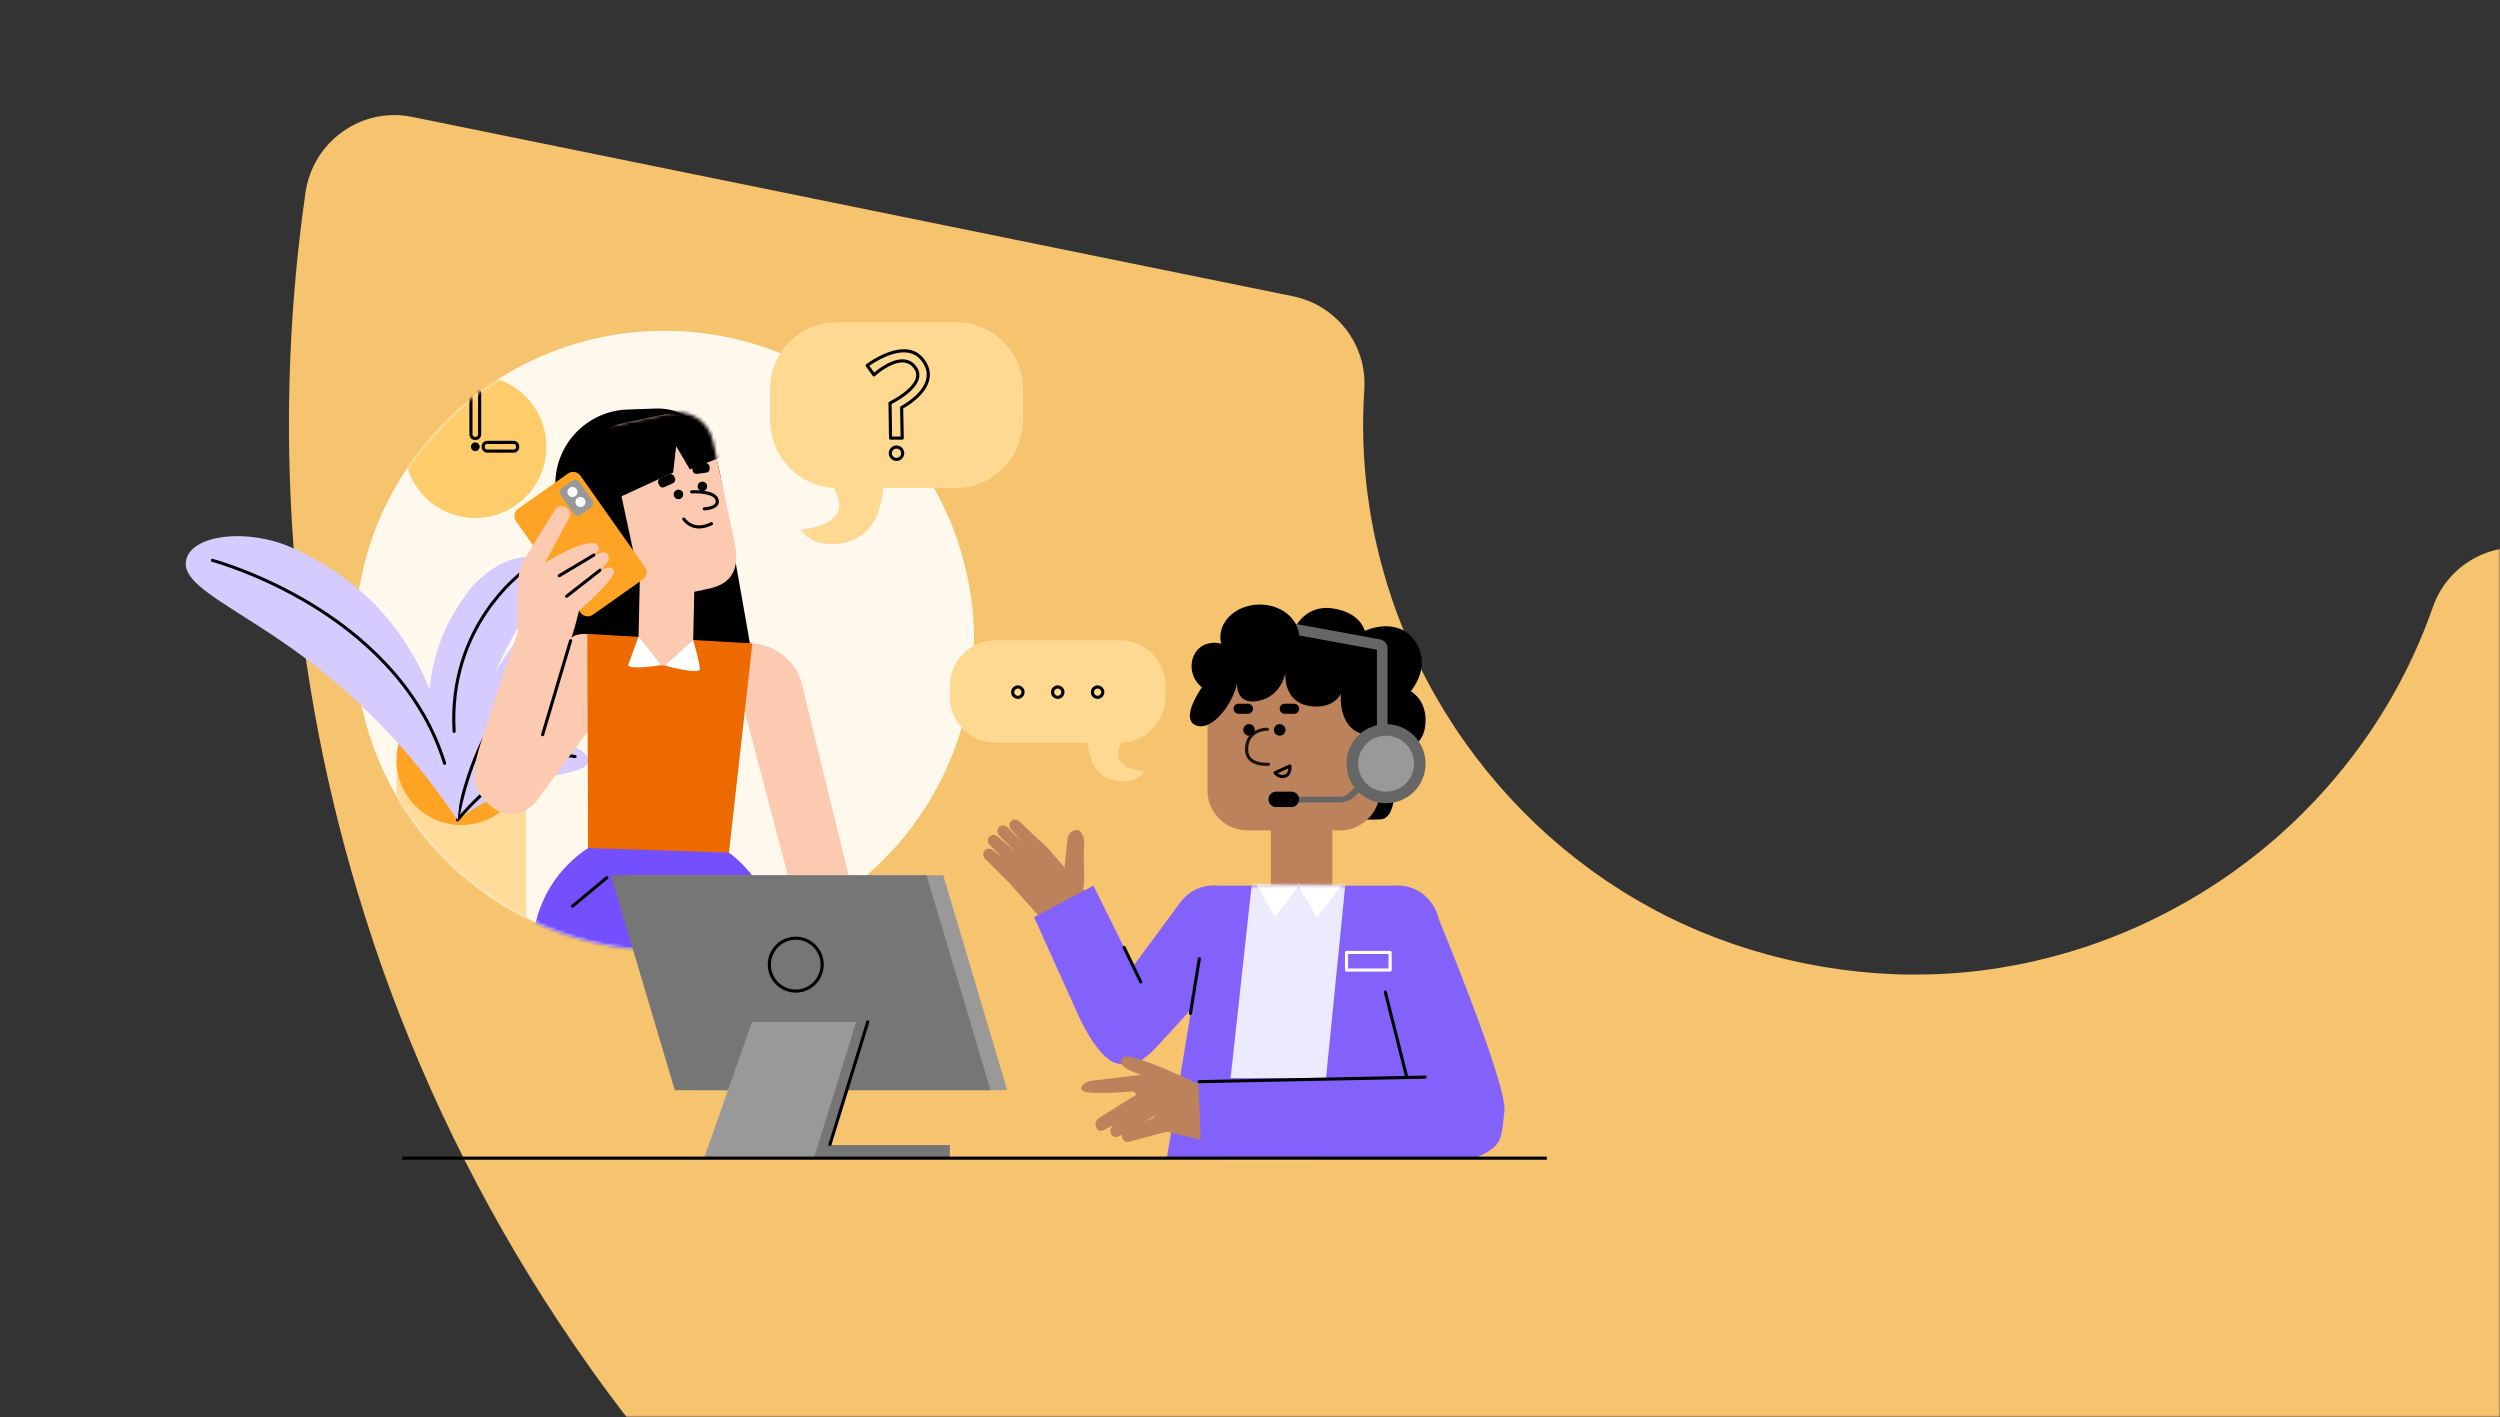 <svg width="741" height="420" viewBox="0 0 741 420" fill="none" xmlns="http://www.w3.org/2000/svg">
<rect x="0" y="0" width="741" height="420" fill="#333333" stroke="none"/>
<mask id="mask0_1693_51419" style="mask-type:alpha" maskUnits="userSpaceOnUse" x="0" y="0" width="741" height="420">
<rect width="741" height="420" fill="#F19148"/>
</mask>
<g mask="url(#mask0_1693_51419)">
<path d="M110.469 278.701C137.281 358.807 184.737 430.686 247.82 486.741C310.854 542.721 388.008 581.253 470.948 598.142C553.887 615.032 639.966 609.739 719.946 582.816C799.927 555.894 871.713 508.296 927.715 445.054C977.42 388.882 1013.38 321.559 1032.68 249.002C1036.63 234.153 1027.44 218.997 1012.38 215.929L751.394 162.785C738.474 160.154 725.516 167.38 721.141 179.84C714.227 199.609 703.662 217.648 689.598 233.528C670.58 255.042 646.082 271.23 618.875 280.422C591.541 289.587 563.227 291.319 534.677 285.505C506.127 279.692 480.745 267.026 459.172 247.901C437.725 228.801 421.509 204.322 412.418 177.085C405.684 156.97 403.001 136.299 404.382 115.337C405.228 102.159 396.127 90.44 383.207 87.809L122.162 34.652C107.099 31.584 92.716 41.94 90.538 57.15C79.868 131.464 86.701 207.502 110.482 278.638L110.469 278.701Z" fill="#F6C36F"/>
</g>
<path d="M356.104 191.598C358.028 190.293 361.192 190.265 362.184 190.978C362.184 190.978 360.123 182.727 369.81 180.869C377.232 179.445 381.249 181.797 383.418 186.871C383.418 186.871 386.402 179.082 394.955 180.32C403.508 181.558 404.435 187.039 404.643 187.203C404.847 187.367 404.435 187.039 404.435 187.039C404.435 187.039 413.893 182.432 419.276 189.849C424.736 197.374 418.142 204.902 418.142 204.902C418.142 204.902 423.19 207.48 422.471 214.803C421.789 221.73 416.288 222.437 412.991 222.335C412.991 222.335 415.724 242.463 409.282 242.86C403.518 243.216 383.752 242.391 372.066 241.848C366.913 241.61 362.639 237.779 361.827 232.679L357.343 204.487C357.343 204.487 357.244 204.434 357.074 204.325C352.004 201.146 352.097 194.322 356.104 191.598Z" fill="black"/>
<path d="M397.18 246.126H369.73C363.194 246.126 357.898 240.825 357.898 234.283V211.345C357.898 204.803 363.194 199.502 369.73 199.502H397.18C403.716 199.502 409.012 204.803 409.012 211.345V234.283C409.009 240.822 403.713 246.126 397.18 246.126Z" fill="#BC825B"/>
<path d="M369.9 211.568H367.117C366.293 211.568 365.624 210.898 365.624 210.073C365.624 209.248 366.293 208.578 367.117 208.578H369.9C370.724 208.578 371.394 209.248 371.394 210.073C371.397 210.901 370.728 211.568 369.9 211.568Z" fill="black"/>
<path d="M383.57 211.568H380.787C379.962 211.568 379.293 210.898 379.293 210.073C379.293 209.248 379.962 208.578 380.787 208.578H383.57C384.394 208.578 385.063 209.248 385.063 210.073C385.063 210.901 384.394 211.568 383.57 211.568Z" fill="black"/>
<path d="M385.792 275.212C380.756 275.212 376.671 271.124 376.671 266.083V239.113C376.671 234.072 380.756 229.984 385.792 229.984C390.827 229.984 394.912 234.072 394.912 239.113V266.083C394.912 271.127 390.831 275.212 385.792 275.212Z" fill="#BC825B"/>
<path d="M380.993 216.614C381.144 215.679 380.51 214.798 379.576 214.646C378.641 214.495 377.761 215.13 377.609 216.065C377.458 217 378.092 217.881 379.027 218.033C379.961 218.185 380.841 217.55 380.993 216.614Z" fill="black"/>
<path d="M371.927 216.512C371.834 217.455 370.994 218.144 370.052 218.051C369.11 217.958 368.422 217.117 368.515 216.174C368.608 215.231 369.448 214.543 370.39 214.636C371.335 214.729 372.02 215.57 371.927 216.512Z" fill="black"/>
<path d="M375.596 215.678C375.289 215.681 373.7 215.709 372.125 216.537C372.051 216.574 371.98 216.618 371.905 216.658C371.76 217.449 371.078 218.032 370.281 218.057C370.173 218.194 370.071 218.339 369.975 218.491C369.392 219.41 369.023 220.619 369.023 222.161C369.023 223.234 369.305 224.109 369.776 224.788C370.126 225.297 370.573 225.688 371.059 225.989C371.787 226.438 372.596 226.69 373.346 226.829C374.096 226.972 374.784 227.003 375.274 227.003C375.717 227.003 375.996 226.975 376.008 226.975C376.262 226.95 376.451 226.724 376.427 226.466C376.402 226.224 376.2 226.047 375.965 226.047C375.949 226.047 375.934 226.047 375.918 226.051H375.912C375.866 226.054 375.63 226.072 375.277 226.072C375.268 226.072 375.258 226.072 375.249 226.072C374.449 226.072 373.077 225.961 371.961 225.421C371.397 225.148 370.901 224.773 370.545 224.258C370.188 223.74 369.959 223.076 369.959 222.161C369.959 220.765 370.288 219.751 370.768 218.991C371.127 218.42 371.58 217.989 372.069 217.66C372.801 217.164 373.619 216.897 374.288 216.757C374.945 216.621 375.457 216.609 375.596 216.609C375.599 216.609 375.602 216.609 375.602 216.609H375.627H375.63C375.633 216.609 375.639 216.609 375.643 216.609C375.894 216.609 376.101 216.407 376.107 216.156C376.114 215.898 375.912 215.684 375.655 215.678C375.646 215.678 375.627 215.678 375.596 215.678Z" fill="#18110C"/>
<path d="M371.908 216.655C371.329 216.99 370.759 217.446 370.284 218.054C371.081 218.029 371.76 217.449 371.908 216.655Z" fill="black"/>
<path d="M377.923 229.035L378.115 229.46L382.513 227.465L382.321 227.04L381.859 227.099C381.859 227.102 381.878 227.248 381.878 227.462C381.878 227.782 381.837 228.259 381.67 228.669C381.586 228.873 381.475 229.063 381.329 229.221C381.183 229.376 381.001 229.506 380.756 229.593C380.53 229.674 380.322 229.708 380.124 229.708C379.866 229.708 379.625 229.652 379.402 229.562C379.07 229.429 378.782 229.221 378.583 229.044C378.484 228.957 378.407 228.877 378.357 228.824L378.301 228.762L378.289 228.746L378.286 228.743L378.143 228.858L378.286 228.746L378.143 228.861L378.286 228.749L377.923 229.035L377.558 229.323C377.576 229.345 377.821 229.658 378.258 229.981C378.475 230.142 378.745 230.303 379.054 230.431C379.367 230.555 379.727 230.641 380.12 230.641C380.421 230.641 380.743 230.592 381.069 230.474C381.453 230.337 381.766 230.117 382.008 229.86C382.367 229.472 382.562 229.013 382.674 228.588C382.782 228.16 382.807 227.76 382.807 227.468C382.807 227.186 382.783 227 382.783 226.984C382.764 226.839 382.677 226.708 382.547 226.637C382.417 226.566 382.265 226.559 382.129 226.618L377.731 228.613C377.601 228.672 377.505 228.787 377.471 228.926C377.437 229.066 377.468 229.212 377.558 229.323L377.923 229.035Z" fill="black"/>
<path d="M356.454 203.42C356.454 203.42 349.549 212.908 354.393 214.971C359.237 217.034 365.627 208.37 366.656 202.387C366.656 202.387 366.036 209.093 372.943 207.75C379.848 206.41 380.982 199.499 380.982 199.499C380.982 199.499 380.26 207.855 387.784 209.195C395.308 210.535 397.472 205.585 397.472 205.585C397.472 205.585 395.823 219.304 409.012 217.961C422.204 216.621 417.667 199.291 410.763 194.753C405.978 191.608 397.41 189.129 385.376 189.939C382.717 190.119 378.146 190.572 374.019 191.174C369.878 191.778 366.184 192.532 365.314 193.308C359.649 198.367 356.454 203.42 356.454 203.42Z" fill="black"/>
<path d="M384.019 236.157V237.856H396.951C398.64 237.856 400.254 237.239 401.404 236.157L407.931 230.002L406.446 228.793L399.591 235.26C398.984 235.831 398.135 236.157 397.245 236.157H384.019Z" fill="#666666"/>
<path d="M410.828 238.08C417.298 238.08 422.542 232.83 422.542 226.355C422.542 219.879 417.298 214.63 410.828 214.63C404.359 214.63 399.114 219.879 399.114 226.355C399.114 232.83 404.359 238.08 410.828 238.08Z" fill="#666666"/>
<path d="M410.828 234.646C415.403 234.646 419.112 230.934 419.112 226.355C419.112 221.776 415.403 218.063 410.828 218.063C406.253 218.063 402.545 221.776 402.545 226.355C402.545 230.934 406.253 234.646 410.828 234.646Z" fill="#999999"/>
<path d="M411.277 192.16V217.88H408.113V192.572L376.671 186.794L377.245 183.679L408.113 189.353L409.093 189.533C410.36 189.768 411.277 190.873 411.277 192.16Z" fill="#666666"/>
<path d="M373.386 198.574C379.835 198.574 385.063 194.233 385.063 188.878C385.063 183.523 379.835 179.182 373.386 179.182C366.937 179.182 361.71 183.523 361.71 188.878C361.71 194.233 366.937 198.574 373.386 198.574Z" fill="black"/>
<path d="M382.779 239.215H378.246C376.984 239.215 375.962 238.191 375.962 236.929C375.962 235.666 376.984 234.643 378.246 234.643H382.779C384.041 234.643 385.063 235.666 385.063 236.929C385.063 238.191 384.041 239.215 382.779 239.215Z" fill="black"/>
<path d="M427.857 343.279H345.849L355.323 285.572L347.603 274.421C348.539 268.183 353.349 262.513 359.652 262.513H414.051C420.354 262.513 425.709 267.128 426.648 273.366L427.857 343.279Z" fill="#8362FC"/>
<path d="M418.976 285.42C425.047 282.903 427.929 275.937 425.415 269.861C422.9 263.785 415.941 260.9 409.87 263.417C403.8 265.934 400.917 272.9 403.432 278.976C405.946 285.052 412.906 287.937 418.976 285.42Z" fill="#8362FC"/>
<path d="M370.502 278.973C373.017 272.897 370.134 265.931 364.064 263.414C357.993 260.897 351.034 263.783 348.519 269.859C346.005 275.935 348.888 282.901 354.958 285.418C361.028 287.935 367.988 285.049 370.502 278.973Z" fill="#8362FC"/>
<path d="M325.743 268.816L311.85 275.928L299.228 261.784L291.918 254.467C291.249 253.797 291.249 252.708 291.918 252.038L291.921 252.035C292.59 251.365 293.678 251.365 294.348 252.035L297.109 254.178L297.416 254.526L293.291 250.397C292.621 249.727 292.621 248.638 293.291 247.965C293.96 247.295 295.048 247.295 295.717 247.965L299.978 251.613L300.387 251.864L296.105 247.577C295.435 246.907 295.435 245.819 296.105 245.146C296.774 244.476 297.862 244.476 298.531 245.146L302.953 249.572L302.749 249.302L299.6 245.775C298.968 245.068 299.03 243.979 299.737 243.35C300.443 242.717 301.528 242.779 302.16 243.486L310.614 251.455" fill="#BC825B"/>
<path d="M317.621 263.403C319.111 263.555 320.456 262.345 320.62 260.701L321.132 255.667L321.343 250.592C321.51 248.949 320.875 246.179 319.384 246.027C317.893 245.875 316.548 247.084 316.384 248.728L315.222 260.149C315.058 261.796 316.133 263.251 317.621 263.403Z" fill="#BC825B"/>
<path d="M321.073 263.391L313.446 263.729L321.073 253.552C321.073 253.552 321.69 260.301 321.073 263.391Z" fill="#BC825B"/>
<path d="M306.508 271.843L324.095 262.513L335.911 286.329L349.745 267.606L367.3 283.404C367.3 283.404 341.681 311.863 340.857 312.276C340.032 312.688 337.008 316.677 330.965 315.164C324.919 313.65 319.149 299.896 319.149 299.896L306.508 271.843Z" fill="#8362FC"/>
<path d="M359.5 322.248C359.5 322.248 342.09 318.123 336.906 318.74C332.799 319.23 326.124 320.024 323.527 320.335C322.551 320.449 321.622 320.871 320.943 321.588C320.351 322.214 320.075 322.971 321.346 323.486C323.887 324.519 336.047 323.486 336.047 323.486L345.849 335.45L361.71 339.163V322.453L359.5 322.248Z" fill="#BC825B"/>
<path d="M344.117 325.211L327.813 334.631C326.729 335.258 325.65 335.506 325.021 334.42C324.395 333.334 324.767 331.945 325.852 331.315L341.845 321.274L344.117 325.211Z" fill="#BC825B"/>
<path d="M348.545 327.066L332.242 336.486C331.157 337.113 330.075 337.361 329.449 336.275C328.823 335.189 329.195 333.8 330.28 333.17L346.274 323.129L348.545 327.066Z" fill="#BC825B"/>
<path d="M353.073 331.56L345.849 335.453L335.446 338.176C334.271 338.617 333.168 338.685 332.728 337.51C332.288 336.334 332.883 335.025 334.058 334.584L351.48 327.304L353.073 331.56Z" fill="#BC825B"/>
<path d="M355.131 321.275C355.131 321.275 335.158 311.591 333.06 313.377C330.962 315.164 333.271 316.969 338.421 318.681C343.571 320.394 350.888 324.004 350.888 324.004L355.131 321.275Z" fill="#BC825B"/>
<mask id="mask1_1693_51419" style="mask-type:luminance" maskUnits="userSpaceOnUse" x="345" y="262" width="83" height="82">
<path d="M427.857 343.279H345.849L355.323 285.572L347.603 274.421C348.539 268.183 353.349 262.513 359.652 262.513H414.054C420.357 262.513 425.712 267.128 426.651 273.366L427.857 343.279Z" fill="white"/>
</mask>
<g mask="url(#mask1_1693_51419)">
<path d="M371.397 258.639L361.71 347.417H390.254L399.111 258.639H371.397Z" fill="#EEEAFE"/>
</g>
<mask id="mask2_1693_51419" style="mask-type:luminance" maskUnits="userSpaceOnUse" x="345" y="262" width="83" height="82">
<path d="M427.857 343.279H345.849L355.323 285.572L347.603 274.421C348.539 268.183 353.349 262.513 359.652 262.513H414.054C420.357 262.513 425.712 267.128 426.651 273.366L427.857 343.279Z" fill="white"/>
</mask>
<g mask="url(#mask2_1693_51419)">
<path d="M372.274 261.942L377.911 271.775L385.259 262.215L372.274 261.942Z" fill="white"/>
</g>
<mask id="mask3_1693_51419" style="mask-type:luminance" maskUnits="userSpaceOnUse" x="345" y="262" width="83" height="82">
<path d="M427.857 343.279H345.849L355.323 285.572L347.603 274.421C348.539 268.183 353.349 262.513 359.652 262.513H414.054C420.357 262.513 425.712 267.128 426.651 273.366L427.857 343.279Z" fill="white"/>
</mask>
<g mask="url(#mask3_1693_51419)">
<path d="M397.676 262.42L384.691 262.147L390.328 271.98" fill="white"/>
</g>
<path d="M355.217 319.565H416.431L402.517 274.418L425.204 269.402C425.204 269.402 446.937 321.42 445.908 329.466C444.876 337.513 445.701 339.755 437.045 343.276H356.045L355.217 319.565Z" fill="#8362FC"/>
<path d="M196.935 281.757C247.618 281.757 288.704 240.632 288.704 189.902C288.704 139.172 247.618 98.047 196.935 98.047C146.252 98.047 105.165 139.172 105.165 189.902C105.165 240.632 146.252 281.757 196.935 281.757Z" fill="#FFF9ED"/>
<mask id="mask4_1693_51419" style="mask-type:luminance" maskUnits="userSpaceOnUse" x="105" y="98" width="184" height="184">
<path d="M288.704 189.902C288.704 240.633 247.618 281.757 196.935 281.757C146.251 281.757 105.165 240.633 105.165 189.902C105.165 139.171 146.251 98.047 196.935 98.047C247.618 98.047 288.704 139.171 288.704 189.902Z" fill="white"/>
</mask>
<g mask="url(#mask4_1693_51419)">
<path d="M155.942 225.306H117.509V292.573H155.942V225.306Z" fill="#FFDC9A"/>
</g>
<mask id="mask5_1693_51419" style="mask-type:luminance" maskUnits="userSpaceOnUse" x="62" y="65" width="185" height="185">
<path d="M219.175 92.707C255.013 128.579 255.013 186.737 219.175 222.609C183.337 258.48 125.233 258.48 89.395 222.609C53.556 186.737 53.557 128.579 89.395 92.707C125.233 56.835 183.337 56.836 219.175 92.707Z" fill="white"/>
</mask>
<g mask="url(#mask5_1693_51419)">
<path d="M150.31 238.907C157.815 231.396 157.815 219.217 150.31 211.706C142.806 204.194 130.638 204.194 123.134 211.706C115.629 219.217 115.629 231.396 123.134 238.907C130.638 246.419 142.806 246.419 150.31 238.907Z" fill="#FFA324"/>
</g>
<mask id="mask6_1693_51419" style="mask-type:luminance" maskUnits="userSpaceOnUse" x="105" y="98" width="184" height="184">
<path d="M288.704 189.902C288.704 240.633 247.618 281.757 196.935 281.757C146.251 281.757 105.165 240.633 105.165 189.902C105.165 139.171 146.251 98.047 196.935 98.047C247.618 98.047 288.704 139.171 288.704 189.902Z" fill="white"/>
</mask>
<g mask="url(#mask6_1693_51419)">
<path d="M135.622 243.015C137.627 202.598 154.693 182.063 177.387 171.3C189.107 165.741 203.994 167.379 205.222 174.188C205.305 174.65 192.008 186.555 174.471 200.197C156.236 214.378 144.051 229.854 135.622 243.015Z" fill="#D5CBFE"/>
</g>
<mask id="mask7_1693_51419" style="mask-type:luminance" maskUnits="userSpaceOnUse" x="105" y="98" width="184" height="184">
<path d="M288.704 189.902C288.704 240.633 247.618 281.757 196.935 281.757C146.251 281.757 105.165 240.633 105.165 189.902C105.165 139.171 146.251 98.047 196.935 98.047C247.618 98.047 288.704 139.171 288.704 189.902Z" fill="white"/>
</mask>
<g mask="url(#mask7_1693_51419)">
<path d="M55.12 166.269C56.376 158.505 73.259 156.337 86.686 162.41C104.072 170.27 118.686 183.146 127.397 204.521C128.293 193.212 132.557 183.655 138.814 175.37C145.192 166.92 156.577 162.478 160.036 166.939C163.475 171.378 155.111 180.95 147.606 197.368C139.384 215.359 136.66 231.789 135.662 243.018L135.616 242.919C135.619 242.956 135.622 242.993 135.625 243.03C126.923 229.968 112.643 211.692 90.6 195.184C70.479 180.116 53.871 173.992 55.12 166.269Z" fill="#D5CBFE"/>
</g>
<mask id="mask8_1693_51419" style="mask-type:luminance" maskUnits="userSpaceOnUse" x="105" y="98" width="184" height="184">
<path d="M288.704 189.902C288.704 240.633 247.618 281.757 196.935 281.757C146.251 281.757 105.165 240.633 105.165 189.902C105.165 139.171 146.251 98.047 196.935 98.047C247.618 98.047 288.704 139.171 288.704 189.902Z" fill="white"/>
</mask>
<g mask="url(#mask8_1693_51419)">
<path d="M135.622 243.015C142.626 226.957 152.679 221.262 163.516 220.384C169.112 219.931 174.889 222.878 174.343 225.824C173.801 228.756 167.058 228.818 157.91 231.637C147.888 234.727 140.419 239.448 135.622 243.015Z" fill="#D5CBFE"/>
</g>
<mask id="mask9_1693_51419" style="mask-type:luminance" maskUnits="userSpaceOnUse" x="105" y="98" width="184" height="184">
<path d="M288.704 189.902C288.704 240.633 247.618 281.757 196.935 281.757C146.251 281.757 105.165 240.633 105.165 189.902C105.165 139.171 146.251 98.047 196.935 98.047C247.618 98.047 288.704 139.171 288.704 189.902Z" fill="white"/>
</mask>
<g mask="url(#mask9_1693_51419)">
<path d="M135.616 243.375L135.532 243.368C135.281 243.322 135.117 243.083 135.163 242.832C140.125 215.759 154.581 198.937 165.837 189.595C178.034 179.47 189.222 175.692 189.333 175.655C189.575 175.577 189.835 175.708 189.913 175.947C189.993 176.188 189.863 176.449 189.621 176.527C189.51 176.564 178.459 180.298 166.392 190.324C155.266 199.567 140.974 216.212 136.065 242.993C136.025 243.22 135.833 243.375 135.616 243.375Z" fill="black"/>
</g>
<mask id="mask10_1693_51419" style="mask-type:luminance" maskUnits="userSpaceOnUse" x="105" y="98" width="184" height="184">
<path d="M288.704 189.902C288.704 240.633 247.618 281.757 196.935 281.757C146.251 281.757 105.165 240.633 105.165 189.902C105.165 139.171 146.251 98.047 196.935 98.047C247.618 98.047 288.704 139.171 288.704 189.902Z" fill="white"/>
</mask>
<g mask="url(#mask10_1693_51419)">
<path d="M134.602 217.238C134.361 217.238 134.159 217.049 134.144 216.804C132.281 185.308 154.513 169.256 154.739 169.095C154.947 168.949 155.232 168.998 155.381 169.206C155.527 169.414 155.477 169.699 155.269 169.848C155.049 170.003 133.23 185.779 135.061 216.751C135.077 217.006 134.881 217.223 134.63 217.238H134.602Z" fill="black"/>
</g>
<mask id="mask11_1693_51419" style="mask-type:luminance" maskUnits="userSpaceOnUse" x="105" y="98" width="184" height="184">
<path d="M288.704 189.902C288.704 240.633 247.618 281.757 196.935 281.757C146.251 281.757 105.165 240.633 105.165 189.902C105.165 139.171 146.251 98.047 196.935 98.047C247.618 98.047 288.704 139.171 288.704 189.902Z" fill="white"/>
</mask>
<g mask="url(#mask11_1693_51419)">
<path d="M135.622 243.477C135.517 243.477 135.411 243.443 135.328 243.368C135.132 243.204 135.108 242.915 135.272 242.72C154.619 219.745 169.937 223.644 170.581 223.82C170.826 223.889 170.969 224.14 170.904 224.385C170.836 224.63 170.585 224.773 170.34 224.708C170.188 224.667 154.91 220.83 135.975 243.312C135.882 243.421 135.752 243.477 135.622 243.477Z" fill="black"/>
</g>
<mask id="mask12_1693_51419" style="mask-type:luminance" maskUnits="userSpaceOnUse" x="105" y="98" width="184" height="184">
<path d="M288.704 189.902C288.704 240.633 247.618 281.757 196.935 281.757C146.251 281.757 105.165 240.633 105.165 189.902C105.165 139.171 146.251 98.047 196.935 98.047C247.618 98.047 288.704 139.171 288.704 189.902Z" fill="white"/>
</mask>
<g mask="url(#mask12_1693_51419)">
<path d="M131.786 226.705C131.59 226.705 131.407 226.578 131.345 226.38C124.14 202.979 105.909 187.957 91.883 179.476C76.658 170.27 62.958 166.563 62.821 166.526C62.577 166.461 62.431 166.21 62.496 165.965C62.561 165.72 62.812 165.574 63.057 165.639C63.193 165.676 76.999 169.408 92.336 178.676C106.507 187.24 124.931 202.424 132.222 226.11C132.297 226.352 132.161 226.609 131.919 226.684C131.875 226.699 131.832 226.705 131.786 226.705Z" fill="black"/>
</g>
<mask id="mask13_1693_51419" style="mask-type:luminance" maskUnits="userSpaceOnUse" x="105" y="98" width="184" height="184">
<path d="M288.704 189.902C288.704 240.633 247.618 281.757 196.935 281.757C146.251 281.757 105.165 240.633 105.165 189.902C105.165 139.171 146.251 98.047 196.935 98.047C247.618 98.047 288.704 139.171 288.704 189.902Z" fill="white"/>
</mask>
<g mask="url(#mask13_1693_51419)">
<path d="M140.872 153.517C152.515 153.517 161.954 144.069 161.954 132.415C161.954 120.761 152.515 111.313 140.872 111.313C129.228 111.313 119.789 120.761 119.789 132.415C119.789 144.069 129.228 153.517 140.872 153.517Z" fill="#FFCC6C"/>
</g>
<mask id="mask14_1693_51419" style="mask-type:luminance" maskUnits="userSpaceOnUse" x="105" y="98" width="184" height="184">
<path d="M288.704 189.902C288.704 240.633 247.618 281.757 196.935 281.757C146.251 281.757 105.165 240.633 105.165 189.902C105.165 139.171 146.251 98.047 196.935 98.047C247.618 98.047 288.704 139.171 288.704 189.902Z" fill="white"/>
</mask>
<g mask="url(#mask14_1693_51419)">
<path d="M142.164 132.415C142.164 133.128 141.584 133.709 140.872 133.709C140.159 133.709 139.579 133.128 139.579 132.415C139.579 131.702 140.159 131.122 140.872 131.122C141.584 131.122 142.164 131.702 142.164 132.415Z" fill="black"/>
</g>
<mask id="mask15_1693_51419" style="mask-type:luminance" maskUnits="userSpaceOnUse" x="105" y="98" width="184" height="184">
<path d="M288.704 189.902C288.704 240.633 247.618 281.757 196.935 281.757C146.251 281.757 105.165 240.633 105.165 189.902C105.165 139.171 146.251 98.047 196.935 98.047C247.618 98.047 288.704 139.171 288.704 189.902Z" fill="white"/>
</mask>
<g mask="url(#mask15_1693_51419)">
<path d="M140.986 129.949V129.484H140.763C140.373 129.484 140.054 129.164 140.054 128.774V116.605C140.054 116.214 140.373 115.895 140.763 115.895H140.986C141.377 115.895 141.696 116.214 141.696 116.605V128.774C141.696 129.164 141.377 129.484 140.986 129.484V129.949V130.414C141.891 130.414 142.626 129.679 142.626 128.774V116.605C142.626 115.699 141.891 114.964 140.986 114.964H140.763C139.858 114.964 139.124 115.699 139.124 116.605V128.774C139.124 129.679 139.858 130.414 140.763 130.414H140.986V129.949Z" fill="black"/>
</g>
<mask id="mask16_1693_51419" style="mask-type:luminance" maskUnits="userSpaceOnUse" x="105" y="98" width="184" height="184">
<path d="M288.704 189.902C288.704 240.633 247.618 281.757 196.935 281.757C146.251 281.757 105.165 240.633 105.165 189.902C105.165 139.171 146.251 98.047 196.935 98.047C247.618 98.047 288.704 139.171 288.704 189.902Z" fill="white"/>
</mask>
<g mask="url(#mask16_1693_51419)">
<path d="M143.218 132.527H143.682V132.303C143.682 131.913 144.002 131.593 144.392 131.593H152.26C152.651 131.593 152.97 131.913 152.97 132.303V132.527C152.97 132.918 152.651 133.237 152.26 133.237H144.392C144.002 133.237 143.682 132.918 143.682 132.527H143.218H142.753C142.753 133.433 143.487 134.168 144.392 134.168H152.26C153.165 134.168 153.9 133.433 153.9 132.527V132.303C153.9 131.398 153.165 130.663 152.26 130.663H144.392C143.487 130.663 142.753 131.398 142.753 132.303V132.527H143.218Z" fill="black"/>
</g>
<path d="M194.245 121.096L185.965 121.385C174.04 121.801 164.588 131.599 164.588 143.541V209.964L225.3 207.778L213.471 140.79C211.63 129.825 205.349 120.709 194.245 121.096Z" fill="black"/>
<path d="M55.12 166.269C56.376 158.505 73.259 156.336 86.686 162.41C104.072 170.27 118.686 183.146 127.397 204.521C128.293 193.211 132.557 183.654 138.814 175.369C145.192 166.92 156.577 162.478 160.036 166.939C163.475 171.377 155.111 180.95 147.606 197.368C139.384 215.359 136.66 231.789 135.662 243.018L135.616 242.918C135.619 242.956 135.622 242.993 135.625 243.03C126.923 229.968 112.643 211.692 90.6 195.184C70.479 180.115 53.871 173.992 55.12 166.269Z" fill="#D5CBFE"/>
<path d="M134.602 217.238C134.361 217.238 134.159 217.049 134.144 216.804C132.281 185.308 154.513 169.256 154.739 169.094C154.947 168.949 155.232 168.998 155.381 169.206C155.527 169.414 155.477 169.699 155.269 169.848C155.049 170.003 133.23 185.779 135.061 216.751C135.077 217.006 134.881 217.223 134.63 217.238H134.602Z" fill="black"/>
<path d="M178.527 210.848L158.808 237.738C158.808 237.738 152.722 245.025 145.309 238.799C137.897 232.574 140.147 227.406 145.309 211.509C150.472 195.612 153.382 187.885 153.382 187.885L153.515 180.643L170.563 185.146L169.131 189.899C169.131 189.899 168.806 187.578 174.824 187.929C180.842 188.279 178.527 210.848 178.527 210.848Z" fill="#FCCAB1"/>
<path d="M131.786 226.705C131.59 226.705 131.407 226.578 131.345 226.38C124.14 202.979 105.909 187.957 91.883 179.476C76.658 170.27 62.958 166.563 62.821 166.526C62.577 166.461 62.431 166.21 62.496 165.965C62.561 165.72 62.812 165.574 63.057 165.639C63.193 165.676 76.999 169.408 92.336 178.676C106.507 187.24 124.931 202.424 132.222 226.11C132.297 226.352 132.161 226.609 131.919 226.684C131.875 226.699 131.832 226.705 131.786 226.705Z" fill="black"/>
<path d="M210.161 174.464L198.457 176.976C191.078 178.561 190.018 174.185 188.435 166.799L182.664 139.866C181.081 132.48 176.618 127.176 183.997 125.591L195.702 123.078C203.08 121.493 210.347 126.199 211.928 133.584L217.698 160.518C219.278 167.906 217.54 172.882 210.161 174.464Z" fill="#FCCAB1"/>
<mask id="mask17_1693_51419" style="mask-type:luminance" maskUnits="userSpaceOnUse" x="172" y="122" width="47" height="59">
<path d="M210.158 176.126L192.541 179.908C186.795 181.142 181.136 177.479 179.906 171.725L172.868 138.87C171.635 133.119 175.295 127.455 181.043 126.224L198.661 122.443C204.406 121.208 210.065 124.871 211.295 130.625L218.333 163.48C219.563 169.231 215.904 174.892 210.158 176.126Z" fill="white"/>
</mask>
<g mask="url(#mask17_1693_51419)">
<path d="M172.704 152.388L199.526 140.07L200.409 132.254L204.468 139.143L214.351 135.256C214.351 135.256 212.411 112.647 184.706 120.951C157.002 129.254 172.704 152.388 172.704 152.388Z" fill="black"/>
</g>
<path d="M153.447 184.359C153.447 184.359 152.7 166.812 155.465 166.21C158.226 165.605 171.623 180.953 171.623 180.953L170.566 185.156L153.447 184.359Z" fill="#FCCAB1"/>
<mask id="mask18_1693_51419" style="mask-type:luminance" maskUnits="userSpaceOnUse" x="105" y="98" width="184" height="184">
<path d="M288.704 189.902C288.704 240.633 247.618 281.757 196.935 281.757C146.251 281.757 105.165 240.633 105.165 189.902C105.165 139.171 146.251 98.047 196.935 98.047C247.618 98.047 288.704 139.171 288.704 189.902Z" fill="white"/>
</mask>
<g mask="url(#mask18_1693_51419)">
<path d="M194.223 245.425C174.114 245.425 157.814 261.741 157.814 281.868H230.63C230.633 261.741 214.332 245.425 194.223 245.425Z" fill="#734FFD"/>
</g>
<mask id="mask19_1693_51419" style="mask-type:luminance" maskUnits="userSpaceOnUse" x="105" y="98" width="184" height="184">
<path d="M288.704 189.902C288.704 240.633 247.618 281.757 196.935 281.757C146.251 281.757 105.165 240.633 105.165 189.902C105.165 139.171 146.251 98.047 196.935 98.047C247.618 98.047 288.704 139.171 288.704 189.902Z" fill="white"/>
</mask>
<g mask="url(#mask19_1693_51419)">
<path d="M212.43 300.089C222.483 300.089 230.633 291.931 230.633 281.868C230.633 271.806 222.483 263.648 212.43 263.648C202.376 263.648 194.226 271.806 194.226 281.868C194.226 291.931 202.376 300.089 212.43 300.089Z" fill="#734FFD"/>
</g>
<mask id="mask20_1693_51419" style="mask-type:luminance" maskUnits="userSpaceOnUse" x="105" y="98" width="184" height="184">
<path d="M288.704 189.902C288.704 240.633 247.618 281.757 196.935 281.757C146.251 281.757 105.165 240.633 105.165 189.902C105.165 139.171 146.251 98.047 196.935 98.047C247.618 98.047 288.704 139.171 288.704 189.902Z" fill="white"/>
</mask>
<g mask="url(#mask20_1693_51419)">
<path d="M189.603 276.412H194.27H198.937C199.194 276.412 199.402 276.205 199.402 275.947C199.402 275.69 199.194 275.482 198.937 275.482H194.27H189.603C189.346 275.482 189.138 275.69 189.138 275.947C189.138 276.205 189.346 276.412 189.603 276.412Z" fill="black"/>
</g>
<mask id="mask21_1693_51419" style="mask-type:luminance" maskUnits="userSpaceOnUse" x="105" y="98" width="184" height="184">
<path d="M288.704 189.902C288.704 240.633 247.618 281.757 196.935 281.757C146.251 281.757 105.165 240.633 105.165 189.902C105.165 139.171 146.251 98.047 196.935 98.047C247.618 98.047 288.704 139.171 288.704 189.902Z" fill="white"/>
</mask>
<g mask="url(#mask21_1693_51419)">
<path d="M194.735 313.579V275.947C194.735 275.69 194.527 275.482 194.27 275.482C194.013 275.482 193.805 275.69 193.805 275.947V313.579C193.805 313.836 194.013 314.044 194.27 314.044C194.527 314.044 194.735 313.836 194.735 313.579Z" fill="black"/>
</g>
<mask id="mask22_1693_51419" style="mask-type:luminance" maskUnits="userSpaceOnUse" x="105" y="98" width="184" height="184">
<path d="M288.704 189.902C288.704 240.633 247.618 281.757 196.935 281.757C146.251 281.757 105.165 240.633 105.165 189.902C105.165 139.171 146.251 98.047 196.935 98.047C247.618 98.047 288.704 139.171 288.704 189.902Z" fill="white"/>
</mask>
<g mask="url(#mask22_1693_51419)">
<path d="M179.581 259.771L169.376 268.248C169.178 268.413 169.15 268.704 169.314 268.903C169.478 269.101 169.769 269.129 169.968 268.965L180.173 260.488C180.371 260.323 180.399 260.032 180.235 259.833C180.07 259.634 179.776 259.607 179.581 259.771Z" fill="black"/>
</g>
<mask id="mask23_1693_51419" style="mask-type:luminance" maskUnits="userSpaceOnUse" x="105" y="98" width="184" height="184">
<path d="M288.704 189.902C288.704 240.633 247.618 281.757 196.935 281.757C146.251 281.757 105.165 240.633 105.165 189.902C105.165 139.171 146.251 98.047 196.935 98.047C247.618 98.047 288.704 139.171 288.704 189.902Z" fill="white"/>
</mask>
<g mask="url(#mask23_1693_51419)">
<path d="M207.905 260.509L217.968 267.662C218.178 267.811 218.466 267.761 218.615 267.553C218.764 267.343 218.714 267.054 218.507 266.905L208.444 259.752C208.234 259.603 207.946 259.653 207.797 259.861C207.645 260.069 207.694 260.36 207.905 260.509Z" fill="black"/>
</g>
<path d="M209.529 143.715C209.777 144.456 209.38 145.257 208.64 145.505C207.899 145.753 207.099 145.356 206.852 144.615C206.604 143.873 207 143.073 207.741 142.825C208.479 142.577 209.281 142.974 209.529 143.715Z" fill="black"/>
<path d="M202.476 146.234C202.649 146.994 202.175 147.754 201.413 147.927C200.651 148.101 199.894 147.627 199.721 146.863C199.547 146.104 200.022 145.344 200.784 145.17C201.543 144.996 202.302 145.471 202.476 146.234Z" fill="black"/>
<path d="M195.692 141.792L198.323 140.604C198.881 140.353 199.541 140.601 199.792 141.159L200.052 141.736C200.303 142.294 200.056 142.955 199.498 143.206L196.867 144.394C196.309 144.646 195.649 144.397 195.398 143.839L195.138 143.262C194.886 142.701 195.134 142.043 195.692 141.792Z" fill="black"/>
<path d="M206.164 137.636L209.024 137.248C209.631 137.167 210.192 137.592 210.273 138.2L210.356 138.827C210.437 139.435 210.012 139.996 209.405 140.077L206.545 140.461C205.937 140.542 205.376 140.117 205.296 139.509L205.212 138.883C205.132 138.278 205.556 137.716 206.164 137.636Z" fill="black"/>
<path d="M205.029 146.256H205.045C205.122 146.249 205.488 146.231 206.015 146.231C206.929 146.231 208.342 146.293 209.572 146.594C210.189 146.743 210.756 146.95 211.187 147.217C211.404 147.35 211.587 147.499 211.729 147.658C211.872 147.819 211.977 147.986 212.045 148.176C212.117 148.38 212.145 148.548 212.145 148.694C212.145 148.87 212.104 149.01 212.033 149.143C211.912 149.373 211.667 149.584 211.336 149.758C210.84 150.021 210.177 150.179 209.647 150.26C209.38 150.3 209.148 150.325 208.984 150.338C208.9 150.344 208.835 150.347 208.792 150.35L208.742 150.353H208.73C208.472 150.359 208.271 150.573 208.277 150.831C208.283 151.088 208.497 151.29 208.754 151.284C208.776 151.281 209.768 151.256 210.806 150.958C211.323 150.806 211.86 150.589 212.3 150.235C212.52 150.058 212.715 149.841 212.854 149.581C212.997 149.32 213.077 149.016 213.077 148.69C213.077 148.427 213.025 148.148 212.922 147.859C212.811 147.546 212.637 147.27 212.424 147.031C212.049 146.612 211.559 146.311 211.017 146.079C210.205 145.731 209.272 145.542 208.383 145.43C207.493 145.322 206.644 145.294 206.015 145.294C205.386 145.294 204.977 145.322 204.967 145.322C204.71 145.34 204.518 145.561 204.534 145.818C204.549 146.076 204.772 146.274 205.029 146.256Z" fill="black"/>
<path d="M202.278 154.075C202.296 154.106 202.69 154.736 203.499 155.372C204.307 156.008 205.553 156.647 207.223 156.644C208.336 156.644 209.625 156.361 211.085 155.639C211.314 155.524 211.41 155.245 211.295 155.015C211.181 154.786 210.902 154.689 210.673 154.804C209.318 155.474 208.178 155.713 207.223 155.713C205.795 155.713 204.763 155.176 204.072 154.637C203.728 154.367 203.471 154.097 203.303 153.898C203.22 153.799 203.158 153.715 203.117 153.663L203.074 153.601L203.065 153.588V153.585L202.9 153.691L203.068 153.588L202.903 153.694L203.071 153.591C202.934 153.374 202.649 153.306 202.429 153.439C202.209 153.57 202.144 153.855 202.278 154.075Z" fill="black"/>
<mask id="mask24_1693_51419" style="mask-type:luminance" maskUnits="userSpaceOnUse" x="105" y="98" width="184" height="184">
<path d="M288.704 189.902C288.704 240.633 247.618 281.757 196.935 281.757C146.251 281.757 105.165 240.633 105.165 189.902C105.165 139.171 146.251 98.047 196.935 98.047C247.618 98.047 288.704 139.171 288.704 189.902Z" fill="white"/>
</mask>
<g mask="url(#mask24_1693_51419)">
<path d="M255.973 277.709L239.366 281.772L219.889 207.607L217.063 191.065L218.975 191.096C226.812 189.179 235.675 194.564 237.59 202.408L255.973 277.709Z" fill="#FCCAB1"/>
</g>
<path d="M216.068 252.711L174.297 251.368L174.086 187.889L222.997 190.714L216.068 252.711Z" fill="#EC6A00"/>
<path d="M197.769 162.841C193.287 162.841 189.659 166.476 189.659 170.959L189.259 189.166C189.259 193.652 192.891 197.284 197.369 197.284C201.85 197.284 205.479 193.649 205.479 189.166L205.875 170.962C205.879 166.476 202.247 162.841 197.769 162.841Z" fill="#FCCAB1"/>
<path d="M412.034 287.523V287.058H399.579V282.762H411.569V287.523H412.034H412.498V282.297C412.498 282.173 412.449 282.055 412.362 281.968C412.275 281.881 412.154 281.831 412.034 281.831H399.114C398.99 281.831 398.872 281.881 398.786 281.968C398.699 282.055 398.649 282.176 398.649 282.297V287.523C398.649 287.647 398.699 287.765 398.786 287.852C398.872 287.939 398.993 287.988 399.114 287.988H412.034C412.158 287.988 412.275 287.939 412.362 287.852C412.449 287.765 412.498 287.644 412.498 287.523H412.034Z" fill="white"/>
<path d="M338.529 290.842L333.58 280.581C333.469 280.349 333.19 280.252 332.961 280.364C332.731 280.476 332.632 280.755 332.744 280.984L337.693 291.245C337.804 291.478 338.083 291.574 338.313 291.463C338.542 291.354 338.641 291.075 338.529 290.842Z" fill="black"/>
<path d="M355.016 284.111L352.388 300.306C352.348 300.56 352.518 300.799 352.772 300.84C353.026 300.88 353.265 300.709 353.305 300.455L355.933 284.26C355.973 284.006 355.803 283.767 355.549 283.727C355.295 283.686 355.056 283.857 355.016 284.111Z" fill="black"/>
<path d="M410.156 294.149L416.44 319.109C416.502 319.357 416.756 319.509 417.004 319.447C417.252 319.385 417.404 319.131 417.342 318.883L411.057 293.922C410.995 293.674 410.741 293.522 410.493 293.584C410.246 293.646 410.094 293.901 410.156 294.149Z" fill="black"/>
<path d="M422.397 318.793L355.462 320.133C355.205 320.139 355 320.35 355.007 320.607C355.013 320.865 355.224 321.07 355.481 321.063L422.415 319.723C422.672 319.717 422.877 319.506 422.871 319.249C422.868 318.991 422.654 318.787 422.397 318.793Z" fill="black"/>
<path d="M190.508 171.762L175.735 182.2C174.542 183.043 172.893 182.758 172.053 181.564L152.951 154.475C152.108 153.281 152.394 151.631 153.587 150.79L168.359 140.353C169.553 139.509 171.201 139.794 172.041 140.989L191.143 168.077C191.983 169.271 191.701 170.921 190.508 171.762Z" fill="#FFA324"/>
<path d="M175.09 150.514L172.283 152.5C171.527 153.033 170.482 152.853 169.949 152.096L166.274 146.882C165.741 146.125 165.921 145.08 166.677 144.546L169.484 142.561C170.241 142.028 171.285 142.208 171.818 142.964L175.493 148.179C176.026 148.935 175.847 149.981 175.09 150.514Z" fill="#999999"/>
<path d="M171.158 145.818C171.158 146.64 170.495 147.304 169.673 147.304C168.852 147.304 168.189 146.64 168.189 145.818C168.189 144.996 168.852 144.332 169.673 144.332C170.495 144.332 171.158 144.999 171.158 145.818Z" fill="white"/>
<path d="M172.047 150.276C172.867 150.276 173.532 149.61 173.532 148.79C173.532 147.969 172.867 147.304 172.047 147.304C171.227 147.304 170.563 147.969 170.563 148.79C170.563 149.61 171.227 150.276 172.047 150.276Z" fill="white"/>
<path d="M298.531 323.129H204.958L186.011 259.42H279.584L298.531 323.129Z" fill="#999999"/>
<path d="M293.585 323.129H200.012L181.065 259.42H274.638L293.585 323.129Z" fill="#767676"/>
<path d="M222.898 302.896H253.813L241.445 343.279H208.677L222.898 302.896Z" fill="#999999"/>
<path d="M241.241 343.279H244.64L257.213 302.896H253.813L241.241 343.279Z" fill="#767676"/>
<path d="M281.53 339.402H242.607V343.499H281.53V339.402Z" fill="#767676"/>
<path d="M119.225 343.744H458.475V342.814H119.225" fill="black"/>
<path d="M243.692 285.916H243.227C243.227 287.954 242.403 289.794 241.07 291.131C239.735 292.464 237.897 293.29 235.861 293.29C233.825 293.29 231.987 292.464 230.652 291.131C229.319 289.794 228.495 287.954 228.495 285.916C228.495 283.879 229.319 282.039 230.652 280.702C231.987 279.368 233.825 278.543 235.861 278.543C237.897 278.543 239.735 279.368 241.07 280.702C242.403 282.039 243.227 283.879 243.227 285.916H243.692H244.157C244.157 281.329 240.441 277.613 235.861 277.613C231.278 277.613 227.565 281.332 227.565 285.916C227.565 290.504 231.281 294.22 235.861 294.22C240.444 294.22 244.157 290.501 244.157 285.916H243.692Z" fill="black"/>
<path d="M256.77 302.759L245.545 339.104C245.471 339.349 245.607 339.609 245.852 339.687C246.097 339.761 246.357 339.625 246.435 339.38L257.659 303.036C257.733 302.79 257.597 302.53 257.352 302.452C257.104 302.375 256.844 302.511 256.77 302.759Z" fill="black"/>
<path d="M154.631 167.063L159.503 170.645L168.632 153.604C169.249 152.45 168.84 151.014 167.709 150.359C166.571 149.702 165.115 150.074 164.43 151.197L154.631 167.063Z" fill="#FCCAB1"/>
<path d="M158.908 168.493C158.908 168.493 170.743 160.543 175.846 160.98C176.727 161.054 177.486 161.709 177.566 162.59C177.613 163.086 176.662 163.989 176.014 164.519C176.014 164.519 179.156 163.061 180.083 164.122C180.083 164.122 181.772 166.191 177.669 169.014C177.669 169.014 180.823 167.534 181.871 168.794C181.871 168.794 184.102 170.162 171.62 180.953C159.14 191.744 159.171 178.664 159.171 178.664L158.908 168.794V168.493Z" fill="#FCCAB1"/>
<path d="M165.995 171.045L176.252 164.919C176.472 164.789 176.544 164.501 176.414 164.28C176.283 164.06 175.995 163.989 175.775 164.119L165.518 170.245C165.298 170.375 165.226 170.664 165.357 170.884C165.49 171.104 165.775 171.176 165.995 171.045Z" fill="black"/>
<path d="M168.226 177.106L178.115 169.38C178.316 169.222 178.354 168.93 178.196 168.725C178.037 168.524 177.746 168.486 177.542 168.645L167.653 176.371C167.451 176.53 167.414 176.821 167.572 177.026C167.73 177.231 168.025 177.265 168.226 177.106Z" fill="black"/>
<path d="M205.463 189.7C205.463 189.7 207.822 197.883 207.375 198.528C206.458 199.859 197.074 197.284 197.074 197.284L205.463 189.7Z" fill="white"/>
<path d="M161.275 217.89L169.577 190.035C169.652 189.79 169.512 189.53 169.264 189.455C169.02 189.381 168.759 189.52 168.685 189.768L160.383 217.623C160.308 217.868 160.448 218.129 160.696 218.203C160.944 218.274 161.201 218.135 161.275 217.89Z" fill="black"/>
<path d="M186.16 197.179C186.885 198.624 195.925 197.157 195.925 197.157L189.271 188.701" fill="white"/>
<path d="M345.48 203.395V206.521C345.48 213.842 339.707 219.81 332.471 220.117C332.006 220.861 331.628 221.81 331.445 223.017C330.677 228.067 339.14 228.607 339.14 228.607C339.14 228.607 337.491 232.164 331.445 231.476C324.063 230.635 322.666 223.768 322.446 220.129H295.129C287.62 220.129 281.533 214.037 281.533 206.521V203.395C281.533 195.879 287.62 189.787 295.129 189.787H331.885C339.394 189.787 345.48 195.879 345.48 203.395Z" fill="#FFD991"/>
<path d="M303.229 205.153H302.764C302.764 205.451 302.643 205.718 302.448 205.913C302.253 206.109 301.986 206.23 301.689 206.23C301.391 206.23 301.125 206.109 300.93 205.913C300.734 205.718 300.614 205.451 300.614 205.153C300.614 204.856 300.734 204.589 300.93 204.393C301.125 204.198 301.391 204.077 301.689 204.077C301.986 204.077 302.253 204.198 302.448 204.393C302.643 204.589 302.764 204.856 302.764 205.153H303.229H303.694C303.694 204.046 302.795 203.146 301.689 203.146C300.583 203.146 299.684 204.046 299.684 205.153C299.684 206.261 300.583 207.16 301.689 207.16C302.795 207.16 303.694 206.261 303.694 205.153H303.229Z" fill="black"/>
<path d="M315.049 205.153H314.584C314.584 205.451 314.463 205.718 314.268 205.913C314.072 206.109 313.806 206.23 313.508 206.23C313.211 206.23 312.944 206.109 312.749 205.913C312.554 205.718 312.433 205.451 312.433 205.153C312.433 204.856 312.554 204.589 312.749 204.393C312.944 204.198 313.211 204.077 313.508 204.077C313.806 204.077 314.072 204.198 314.268 204.393C314.463 204.589 314.584 204.856 314.584 205.153H315.049H315.513C315.513 204.046 314.615 203.146 313.508 203.146C312.402 203.146 311.503 204.046 311.503 205.153C311.503 206.261 312.402 207.16 313.508 207.16C314.615 207.16 315.513 206.261 315.513 205.153H315.049Z" fill="black"/>
<path d="M326.868 205.153H326.403C326.403 205.451 326.282 205.718 326.087 205.913C325.892 206.109 325.625 206.23 325.328 206.23C325.03 206.23 324.764 206.109 324.569 205.913C324.373 205.718 324.253 205.451 324.253 205.153C324.253 204.856 324.373 204.589 324.569 204.393C324.764 204.198 325.03 204.077 325.328 204.077C325.625 204.077 325.892 204.198 326.087 204.393C326.282 204.589 326.403 204.856 326.403 205.153H326.868H327.333C327.333 204.046 326.434 203.146 325.328 203.146C324.222 203.146 323.323 204.046 323.323 205.153C323.323 206.261 324.222 207.16 325.328 207.16C326.434 207.16 327.333 206.261 327.333 205.153H326.868Z" fill="black"/>
<path d="M228.219 115.324V124.387C228.219 135.039 236.62 144.174 247.147 144.621C247.823 145.703 248.375 147.084 248.641 148.839C249.76 156.188 237.444 156.972 237.444 156.972C237.444 156.972 239.843 162.149 248.641 161.147C259.382 159.925 261.415 149.931 261.734 144.639H283.445C294.372 144.639 303.226 135.325 303.226 124.387V115.324C303.226 104.387 294.369 95.525 283.445 95.525H248.003C237.076 95.525 228.219 104.387 228.219 115.324Z" fill="#FFD991"/>
<path d="M257.036 108.32L256.658 108.59L258.654 111.388C258.731 111.496 258.852 111.568 258.985 111.58C259.119 111.592 259.252 111.549 259.348 111.459L259.357 111.45C259.478 111.341 260.603 110.321 262.156 109.34C262.93 108.85 263.814 108.37 264.725 108.016C265.633 107.662 266.569 107.436 267.449 107.436C268.078 107.436 268.676 107.551 269.234 107.808C269.791 108.069 270.318 108.475 270.799 109.092C271.353 109.809 271.567 110.485 271.567 111.155C271.567 111.63 271.456 112.107 271.251 112.585C270.895 113.426 270.241 114.266 269.457 115.039C268.279 116.202 266.807 117.213 265.636 117.923C265.05 118.28 264.539 118.562 264.173 118.758C263.99 118.854 263.848 118.928 263.748 118.978C263.699 119.003 263.662 119.021 263.637 119.034L263.6 119.052C263.435 119.13 263.333 119.297 263.336 119.48L263.501 129.856C263.504 130.11 263.711 130.315 263.965 130.315H267.411C267.535 130.315 267.656 130.266 267.743 130.176C267.83 130.086 267.879 129.965 267.876 129.841L267.712 120.78L267.247 120.789L267.461 121.202C267.48 121.189 269.482 120.163 271.505 118.398C272.515 117.517 273.535 116.45 274.31 115.218C275.084 113.99 275.617 112.591 275.617 111.068C275.621 109.527 275.066 107.886 273.746 106.229C272.959 105.24 272.032 104.551 271.037 104.123C270.042 103.692 268.983 103.515 267.913 103.515C265.199 103.518 262.431 104.635 260.321 105.736C258.214 106.837 256.77 107.935 256.754 107.945C256.553 108.097 256.512 108.382 256.658 108.587L257.036 108.32L257.318 108.689L257.331 108.68C257.485 108.562 258.933 107.495 260.944 106.465C262.955 105.432 265.533 104.446 267.91 104.449C268.877 104.449 269.807 104.607 270.665 104.979C271.524 105.351 272.317 105.935 273.014 106.812C274.226 108.339 274.682 109.756 274.685 111.071C274.685 112.374 274.229 113.602 273.523 114.725C272.463 116.41 270.836 117.836 269.475 118.829C268.794 119.325 268.18 119.713 267.74 119.977C267.52 120.107 267.34 120.209 267.219 120.278C267.157 120.312 267.111 120.336 267.08 120.352L267.046 120.371L267.036 120.377C266.878 120.457 266.782 120.622 266.785 120.799L266.94 129.385H264.424L264.269 119.465L263.804 119.471L264.006 119.89C264.021 119.881 266.097 118.888 268.199 117.325C269.249 116.543 270.306 115.619 271.118 114.583C271.524 114.065 271.868 113.519 272.113 112.945C272.357 112.371 272.503 111.769 272.503 111.149C272.506 110.268 272.202 109.365 271.536 108.515C270.975 107.793 270.328 107.284 269.63 106.958C268.933 106.636 268.192 106.499 267.455 106.499C266.386 106.499 265.31 106.778 264.3 107.182C262.782 107.786 261.396 108.683 260.383 109.427C259.37 110.172 258.731 110.764 258.722 110.773L259.038 111.115L259.416 110.845L257.42 108.047L257.036 108.32Z" fill="black"/>
<path d="M267.557 134.335H267.092C267.092 134.713 266.94 135.055 266.692 135.303C266.445 135.551 266.104 135.703 265.726 135.703C265.344 135.703 265.007 135.551 264.759 135.303C264.511 135.055 264.359 134.713 264.359 134.335C264.359 133.957 264.511 133.615 264.759 133.367C265.007 133.119 265.348 132.967 265.726 132.967C266.104 132.967 266.445 133.119 266.692 133.367C266.94 133.615 267.092 133.957 267.092 134.335H267.557H268.022C268.022 133.063 266.993 132.033 265.723 132.033C264.452 132.033 263.423 133.063 263.423 134.335C263.423 135.607 264.452 136.637 265.723 136.637C266.993 136.637 268.022 135.607 268.022 134.335H267.557Z" fill="black"/>
</svg>
